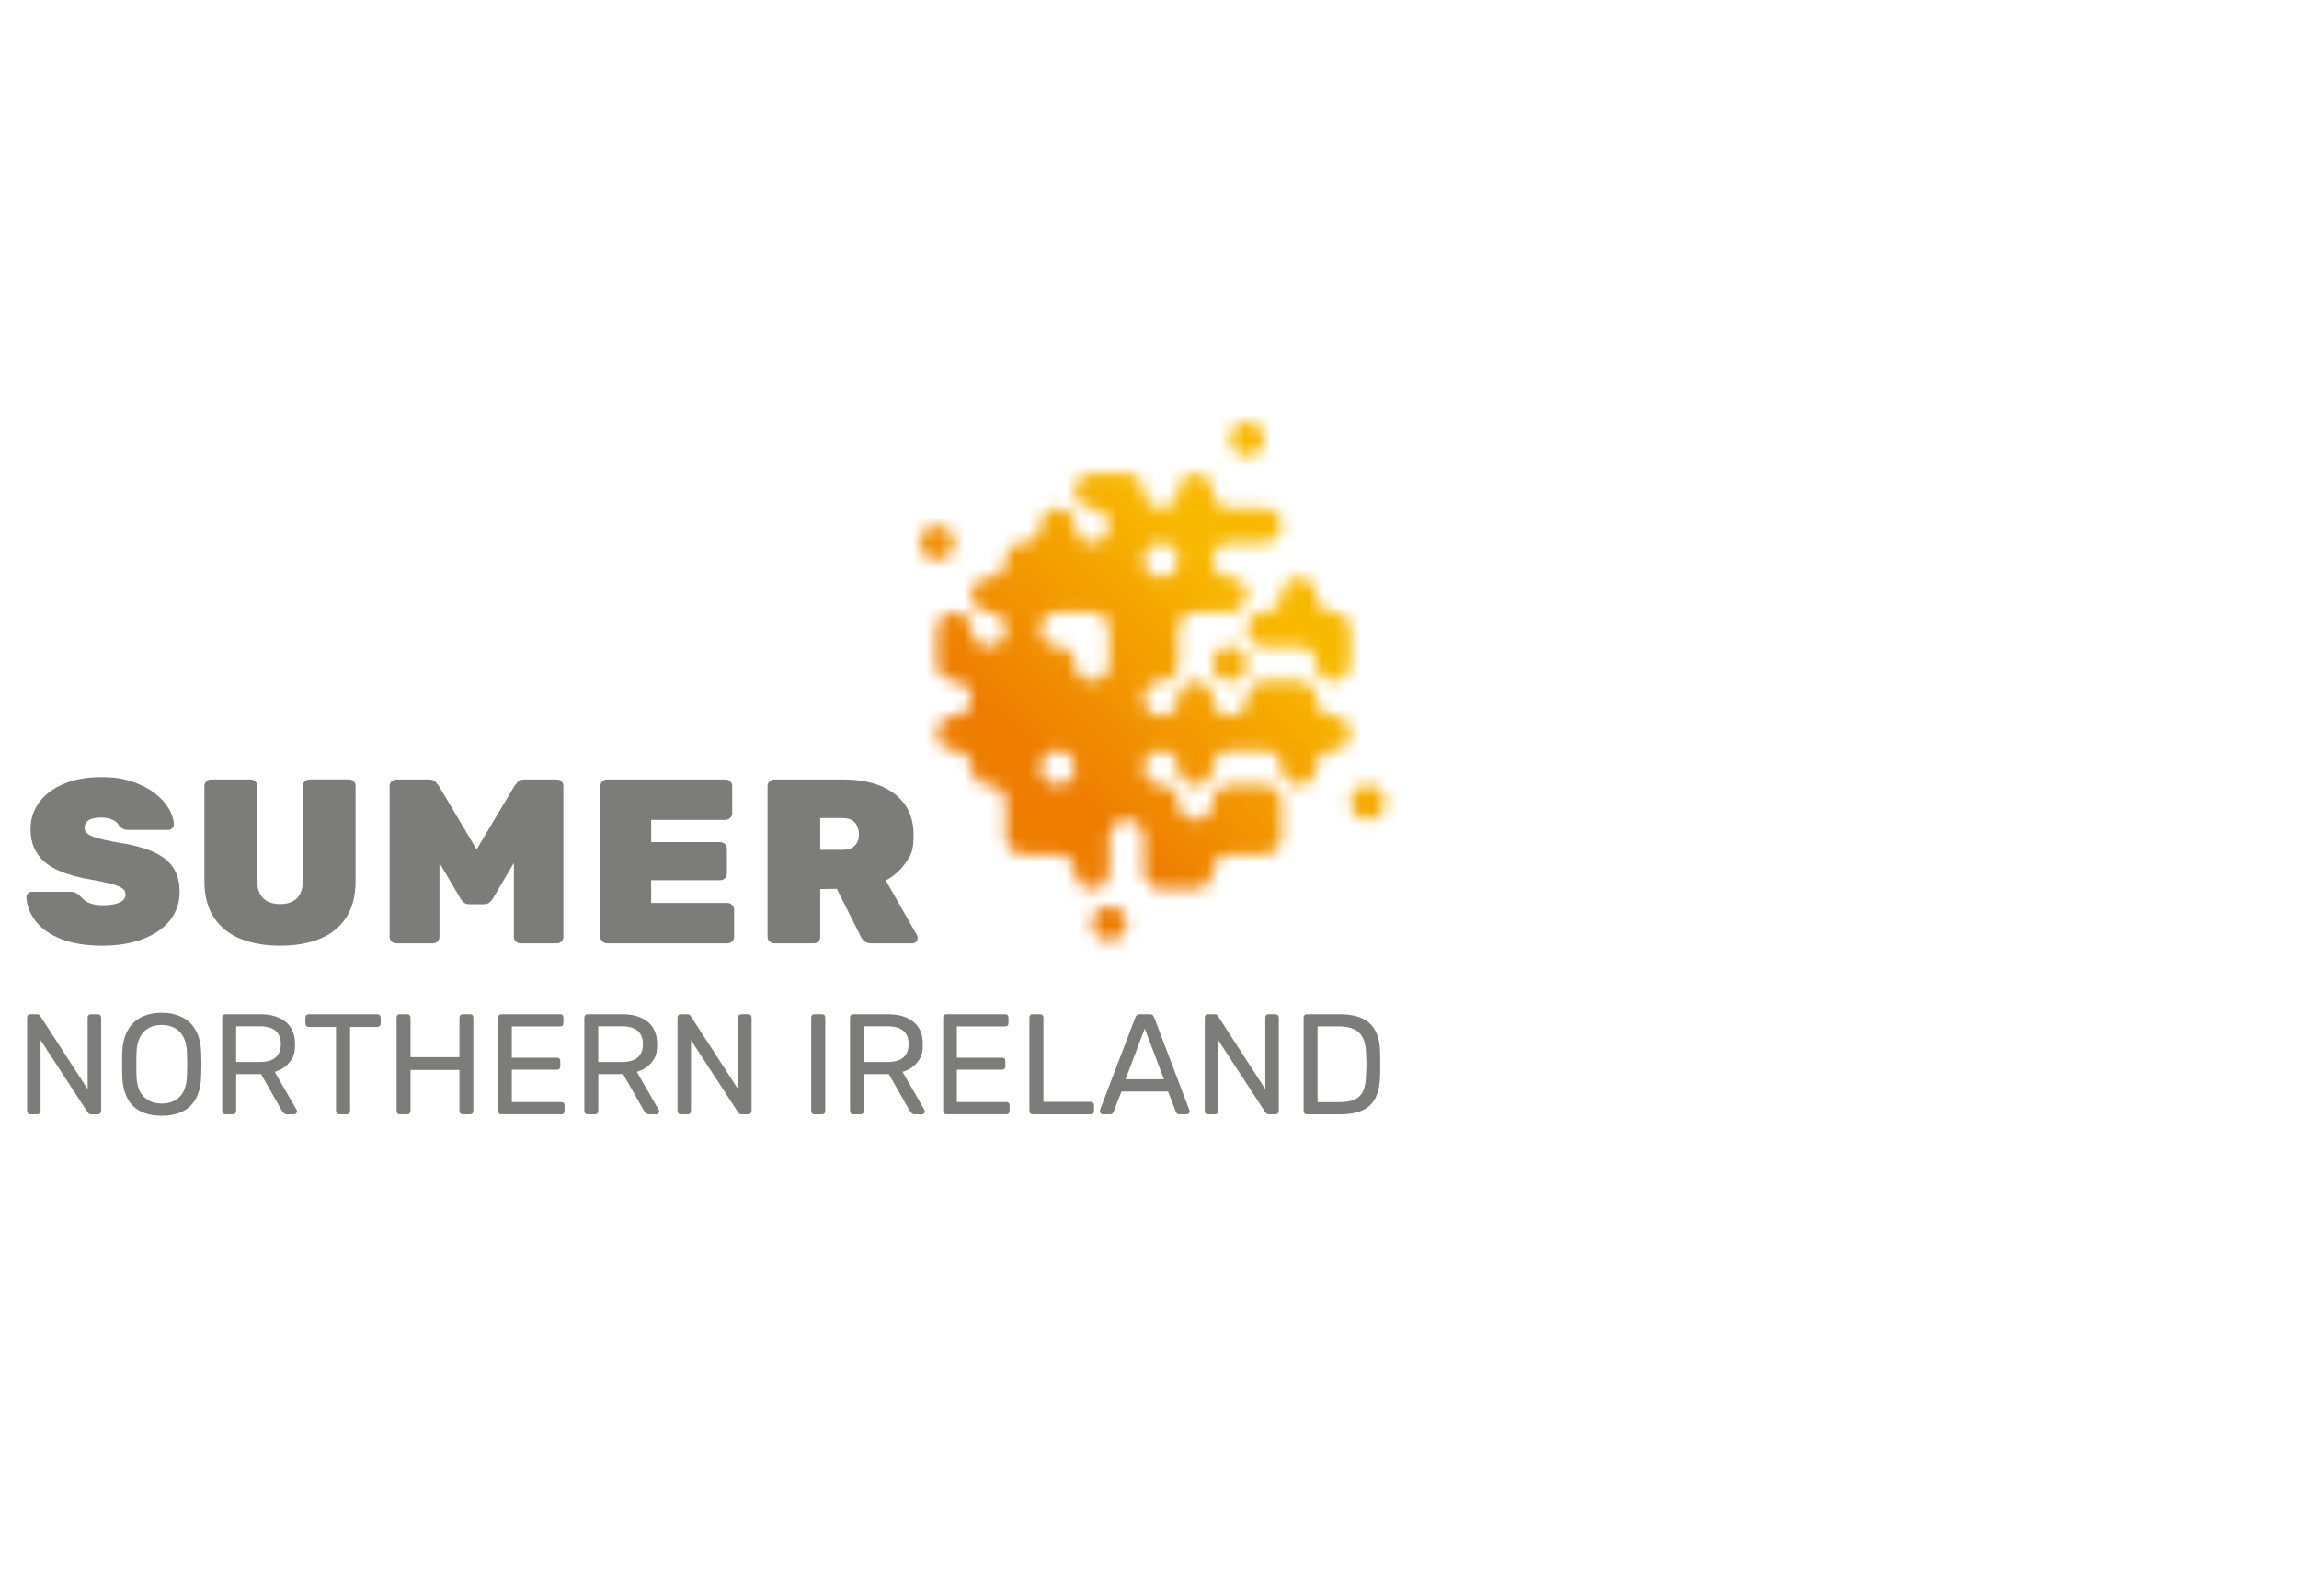 <?xml version="1.0" encoding="UTF-8"?>
<svg xmlns="http://www.w3.org/2000/svg" width="180" height="125" viewBox="0 0 180 125" fill="none">
  <mask id="mask0_1280_35277" style="mask-type:luminance" maskUnits="userSpaceOnUse" x="72" y="33" width="37" height="41">
    <path d="M85.513 72.317C85.513 73.065 86.115 73.673 86.862 73.673C87.609 73.673 88.212 73.065 88.212 72.317C88.212 71.569 87.607 70.962 86.862 70.962C86.118 70.962 85.513 71.569 85.513 72.317ZM105.748 62.833C105.748 63.581 106.352 64.189 107.097 64.189C107.842 64.189 108.447 63.581 108.447 62.833C108.447 62.085 107.842 61.477 107.097 61.477C106.352 61.477 105.748 62.085 105.748 62.833ZM94.953 51.992C94.953 52.74 95.558 53.347 96.303 53.347C97.048 53.347 97.652 52.74 97.652 51.992C97.652 51.243 97.048 50.636 96.303 50.636C95.558 50.636 94.953 51.241 94.953 51.992ZM100.349 46.571C100.349 47.319 99.745 47.926 99 47.926C98.255 47.926 97.65 48.532 97.65 49.282C97.65 50.032 98.255 50.638 99 50.638H101.697C102.442 50.638 103.046 51.243 103.046 51.994C103.046 52.744 103.651 53.349 104.396 53.349C105.141 53.349 105.746 52.742 105.746 51.994V49.284C105.746 48.536 105.143 47.928 104.396 47.928C103.649 47.928 103.046 47.321 103.046 46.573C103.046 45.825 102.442 45.217 101.697 45.217C100.952 45.217 100.347 45.825 100.347 46.573M72.023 42.505C72.023 43.254 72.628 43.861 73.373 43.861C74.118 43.861 74.722 43.254 74.722 42.505C74.722 41.757 74.12 41.15 73.373 41.15C72.626 41.15 72.023 41.757 72.023 42.505ZM81.466 60.122C81.466 59.374 82.071 58.766 82.816 58.766C83.56 58.766 84.165 59.374 84.165 60.122C84.165 60.87 83.56 61.477 82.816 61.477C82.071 61.477 81.466 60.87 81.466 60.122ZM84.163 51.992C84.163 51.243 83.558 50.636 82.814 50.636C82.069 50.636 81.464 50.028 81.464 49.28C81.464 48.532 82.069 47.924 82.814 47.924H85.511C86.255 47.924 86.86 48.53 86.86 49.28V51.989C86.86 52.738 86.255 53.345 85.511 53.345C84.766 53.345 84.161 52.738 84.161 51.989M89.559 43.861C89.559 43.113 90.164 42.505 90.909 42.505C91.653 42.505 92.258 43.113 92.258 43.861C92.258 44.609 91.653 45.217 90.909 45.217C90.164 45.217 89.559 44.609 89.559 43.861ZM92.256 38.44C92.256 39.188 91.651 39.796 90.907 39.796C90.162 39.796 89.557 39.188 89.557 38.44C89.557 37.692 88.952 37.085 88.208 37.085H85.511C84.766 37.085 84.161 37.692 84.161 38.44C84.161 39.188 84.766 39.796 85.511 39.796C86.255 39.796 86.86 40.404 86.86 41.152C86.86 41.9 86.255 42.508 85.511 42.508C84.766 42.508 84.161 41.9 84.161 41.152C84.161 40.404 83.556 39.796 82.811 39.796C82.067 39.796 81.462 40.404 81.462 41.152C81.462 41.9 80.857 42.508 80.112 42.508C79.368 42.508 78.763 43.115 78.763 43.863C78.763 44.611 78.158 45.219 77.413 45.219C76.669 45.219 76.064 45.827 76.064 46.575C76.064 47.323 76.669 47.931 77.413 47.931C78.158 47.931 78.763 48.536 78.763 49.286C78.763 50.036 78.158 50.642 77.413 50.642C76.669 50.642 76.064 50.034 76.064 49.286C76.064 48.538 75.459 47.931 74.714 47.931C73.97 47.931 73.365 48.536 73.365 49.286V51.996C73.365 52.744 73.97 53.351 74.714 53.351C75.459 53.351 76.064 53.957 76.064 54.707C76.064 55.457 75.459 56.063 74.714 56.063C73.97 56.063 73.365 56.67 73.365 57.419C73.365 58.167 73.97 58.774 74.714 58.774C75.459 58.774 76.064 59.382 76.064 60.13C76.064 60.878 76.669 61.486 77.413 61.486C78.158 61.486 78.763 62.093 78.763 62.842V65.551C78.763 66.299 79.368 66.907 80.112 66.907H82.809C83.554 66.907 84.159 67.514 84.159 68.262C84.159 69.01 84.764 69.618 85.509 69.618C86.253 69.618 86.858 69.01 86.858 68.262V65.553C86.858 64.805 87.463 64.197 88.208 64.197C88.952 64.197 89.557 64.805 89.557 65.553V68.262C89.557 69.01 90.162 69.618 90.907 69.618H93.604C94.349 69.618 94.953 69.01 94.953 68.262C94.953 67.514 95.558 66.907 96.303 66.907H99C99.745 66.907 100.349 66.299 100.349 65.551V62.842C100.349 62.093 99.745 61.486 99 61.486H96.303C95.558 61.486 94.953 62.093 94.953 62.842C94.953 63.59 94.349 64.197 93.604 64.197C92.859 64.197 92.254 63.59 92.254 62.842C92.254 62.093 91.649 61.486 90.905 61.486C90.16 61.486 89.555 60.878 89.555 60.13C89.555 59.382 90.16 58.774 90.905 58.774C91.649 58.774 92.254 59.382 92.254 60.13C92.254 60.878 92.859 61.486 93.604 61.486C94.349 61.486 94.953 60.878 94.953 60.13C94.953 59.382 95.558 58.774 96.303 58.774H99C99.745 58.774 100.349 59.382 100.349 60.13C100.349 60.878 100.954 61.486 101.699 61.486C102.444 61.486 103.048 60.878 103.048 60.13C103.048 59.382 103.653 58.774 104.398 58.774C105.143 58.774 105.748 58.167 105.748 57.419C105.748 56.67 105.145 56.063 104.398 56.063C103.651 56.063 103.048 55.455 103.048 54.707C103.048 53.959 102.444 53.351 101.699 53.351H99.002C98.257 53.351 97.652 53.957 97.652 54.707C97.652 55.457 97.048 56.063 96.303 56.063C95.558 56.063 94.953 55.455 94.953 54.707C94.953 53.959 94.349 53.351 93.604 53.351C92.859 53.351 92.254 53.957 92.254 54.707C92.254 55.457 91.649 56.063 90.905 56.063C90.16 56.063 89.555 55.455 89.555 54.707C89.555 53.959 90.16 53.351 90.905 53.351C91.649 53.351 92.254 52.744 92.254 51.996V49.286C92.254 48.538 92.859 47.931 93.604 47.931H96.301C97.046 47.931 97.65 47.323 97.65 46.575C97.65 45.827 97.046 45.219 96.301 45.219C95.556 45.219 94.951 44.611 94.951 43.863C94.951 43.115 95.556 42.508 96.301 42.508H98.998C99.743 42.508 100.347 41.9 100.347 41.152C100.347 40.404 99.743 39.796 98.998 39.796H96.301C95.556 39.796 94.951 39.188 94.951 38.44C94.951 37.692 94.346 37.085 93.602 37.085C92.857 37.085 92.252 37.692 92.252 38.44M96.303 34.375C96.303 35.123 96.908 35.731 97.652 35.731C98.397 35.731 99.002 35.126 99.002 34.375C99.002 33.625 98.397 33.02 97.652 33.02C96.908 33.02 96.303 33.627 96.303 34.375Z" fill="white"></path>
  </mask>
  <g mask="url(#mask0_1280_35277)">
    <path d="M55.654 49.463L86.494 18.816L124.938 57.436L94.098 88.083L55.654 49.463Z" fill="url(#paint0_linear_1280_35277)"></path>
  </g>
  <path d="M8.05 74.061C6.731 74.061 5.618 73.879 4.742 73.522C3.865 73.162 3.201 72.687 2.765 72.106C2.329 71.525 2.094 70.903 2.069 70.254C2.069 70.134 2.11 70.035 2.193 69.957C2.273 69.878 2.376 69.839 2.497 69.839H5.499C5.68 69.839 5.824 69.868 5.929 69.924C6.032 69.979 6.141 70.058 6.256 70.155C6.371 70.289 6.503 70.413 6.651 70.527C6.799 70.641 6.992 70.73 7.225 70.796C7.459 70.862 7.737 70.895 8.048 70.895C8.62 70.895 9.066 70.818 9.375 70.67C9.679 70.523 9.829 70.326 9.829 70.07C9.829 69.814 9.749 69.713 9.586 69.585C9.42 69.454 9.136 69.332 8.739 69.225C8.34 69.118 7.788 69 7.099 68.88C6.132 68.723 5.285 68.485 4.581 68.175C3.874 67.863 3.326 67.437 2.954 66.906C2.58 66.375 2.39 65.707 2.39 64.926C2.39 64.145 2.625 63.42 3.086 62.808C3.546 62.198 4.199 61.717 5.026 61.376C5.851 61.035 6.824 60.863 7.918 60.863C9.012 60.863 9.636 60.981 10.335 61.211C11.035 61.442 11.631 61.748 12.111 62.118C12.59 62.49 12.96 62.895 13.213 63.321C13.466 63.75 13.602 64.166 13.614 64.558C13.614 64.678 13.569 64.782 13.481 64.864C13.392 64.949 13.294 64.993 13.184 64.993H10.031C9.874 64.993 9.743 64.968 9.64 64.916C9.537 64.866 9.432 64.784 9.327 64.672C9.261 64.501 9.107 64.352 8.864 64.224C8.62 64.094 8.299 64.027 7.916 64.027C7.533 64.027 7.171 64.096 6.951 64.232C6.733 64.366 6.626 64.558 6.626 64.815C6.626 65.071 6.692 65.139 6.824 65.265C6.957 65.395 7.202 65.511 7.548 65.612C7.897 65.716 8.393 65.829 9.019 65.949C10.212 66.119 11.189 66.367 11.924 66.681C12.662 66.999 13.209 67.419 13.551 67.933C13.892 68.448 14.067 69.097 14.067 69.866C14.067 70.635 13.804 71.488 13.285 72.112C12.767 72.734 12.049 73.218 11.148 73.555C10.249 73.889 9.206 74.059 8.05 74.059" fill="#7C7C7B"></path>
  <path d="M21.948 74.061C20.78 74.061 19.737 73.881 18.848 73.53C17.959 73.176 17.256 72.616 16.756 71.866C16.258 71.118 16.005 70.157 16.005 69.012V61.551C16.005 61.409 16.058 61.287 16.167 61.19C16.272 61.093 16.394 61.045 16.529 61.045H19.607C19.753 61.045 19.879 61.095 19.979 61.19C20.08 61.287 20.132 61.409 20.132 61.551V68.956C20.132 69.564 20.288 70.029 20.595 70.337C20.901 70.645 21.352 70.802 21.932 70.802C22.512 70.802 22.958 70.645 23.259 70.337C23.559 70.029 23.713 69.564 23.713 68.954V61.549C23.713 61.407 23.767 61.285 23.876 61.188C23.981 61.09 24.11 61.043 24.256 61.043H27.316C27.462 61.043 27.587 61.093 27.688 61.188C27.789 61.285 27.84 61.407 27.84 61.549V69.01C27.84 70.155 27.591 71.114 27.099 71.864C26.606 72.614 25.908 73.174 25.026 73.528C24.143 73.881 23.11 74.059 21.954 74.059" fill="#7C7C7B"></path>
  <path d="M40.758 73.879C40.612 73.879 40.486 73.829 40.388 73.732C40.287 73.635 40.236 73.513 40.236 73.373V67.58L38.596 70.359C38.532 70.459 38.448 70.56 38.345 70.659C38.24 70.762 38.086 70.814 37.888 70.814H36.736C36.551 70.814 36.405 70.762 36.298 70.659C36.195 70.56 36.111 70.46 36.047 70.361L34.407 67.58V73.373C34.407 73.515 34.356 73.637 34.255 73.732C34.154 73.829 34.029 73.879 33.883 73.879H31.05C30.904 73.879 30.776 73.829 30.669 73.734C30.562 73.637 30.507 73.515 30.507 73.373V61.553C30.507 61.411 30.56 61.289 30.669 61.191C30.774 61.094 30.904 61.047 31.05 61.047H33.562C33.796 61.047 33.975 61.111 34.095 61.239C34.21 61.361 34.286 61.448 34.323 61.495L37.318 66.523L40.312 61.499C40.353 61.448 40.429 61.361 40.542 61.239C40.661 61.111 40.84 61.047 41.075 61.047H43.587C43.733 61.047 43.858 61.096 43.959 61.191C44.06 61.289 44.111 61.411 44.111 61.553V73.373C44.111 73.515 44.06 73.637 43.959 73.732C43.858 73.829 43.733 73.879 43.587 73.879H40.754H40.758Z" fill="#7C7C7B"></path>
  <path d="M47.531 73.879C47.397 73.879 47.275 73.829 47.168 73.734C47.061 73.637 47.006 73.515 47.006 73.373V61.553C47.006 61.411 47.059 61.289 47.168 61.191C47.273 61.094 47.397 61.047 47.531 61.047H56.784C56.93 61.047 57.057 61.096 57.164 61.191C57.271 61.289 57.327 61.411 57.327 61.553V63.705C57.327 63.835 57.273 63.953 57.166 64.056C57.062 64.159 56.932 64.211 56.786 64.211H50.983V65.953H56.37C56.516 65.953 56.644 66.003 56.751 66.098C56.858 66.195 56.913 66.317 56.913 66.46V68.429C56.913 68.572 56.86 68.694 56.751 68.791C56.644 68.888 56.516 68.935 56.37 68.935H50.983V70.713H56.936C57.082 70.713 57.21 70.764 57.317 70.868C57.424 70.971 57.477 71.095 57.477 71.238V73.373C57.477 73.515 57.424 73.637 57.315 73.734C57.208 73.831 57.08 73.879 56.934 73.879H47.531Z" fill="#7C7C7B"></path>
  <path d="M68.228 73.879C67.981 73.879 67.79 73.817 67.658 73.697C67.526 73.577 67.444 73.47 67.405 73.366L65.519 69.611L64.22 69.628V73.37C64.22 73.513 64.169 73.635 64.068 73.732C63.969 73.829 63.844 73.879 63.698 73.879H60.62C60.487 73.879 60.365 73.829 60.258 73.734C60.151 73.637 60.096 73.515 60.096 73.373V61.553C60.096 61.411 60.149 61.289 60.258 61.191C60.365 61.094 60.487 61.047 60.62 61.047H66.002C67.714 61.047 69.076 61.429 70.053 62.184C71.032 62.94 71.528 64.01 71.528 65.364C71.528 66.718 71.322 66.956 70.919 67.553C70.52 68.142 69.993 68.613 69.351 68.952L71.789 73.228C71.83 73.306 71.849 73.379 71.849 73.445C71.849 73.563 71.808 73.664 71.727 73.751C71.645 73.835 71.542 73.879 71.421 73.879H68.23H68.228ZM65.981 66.555C66.409 66.555 66.732 66.439 66.94 66.209C67.148 65.98 67.253 65.689 67.253 65.348C67.253 65.007 67.15 64.686 66.948 64.438C66.749 64.192 66.422 64.066 65.981 64.066H64.22V66.557H65.981V66.555Z" fill="#7C7C7B"></path>
  <path d="M2.376 87.264C2.294 87.264 2.232 87.239 2.187 87.192C2.142 87.144 2.121 87.082 2.121 87.008V79.702C2.121 79.62 2.144 79.555 2.187 79.506C2.232 79.458 2.294 79.434 2.376 79.434H2.888C2.977 79.434 3.045 79.454 3.088 79.496C3.133 79.537 3.158 79.568 3.166 79.591L6.863 85.297V79.702C6.863 79.62 6.886 79.555 6.929 79.506C6.974 79.458 7.036 79.434 7.118 79.434H7.653C7.735 79.434 7.799 79.458 7.848 79.506C7.896 79.555 7.92 79.62 7.92 79.702V86.996C7.92 87.07 7.896 87.134 7.848 87.186C7.799 87.237 7.739 87.264 7.665 87.264H7.13C7.048 87.264 6.986 87.242 6.947 87.198C6.906 87.153 6.879 87.124 6.863 87.109L3.176 81.459V87.008C3.176 87.082 3.152 87.144 3.104 87.192C3.055 87.242 2.991 87.264 2.909 87.264H2.374H2.376Z" fill="#7C7C7B"></path>
  <path d="M12.666 87.374C12.028 87.374 11.481 87.265 11.028 87.043C10.576 86.824 10.226 86.483 9.981 86.025C9.736 85.566 9.599 84.989 9.57 84.297C9.562 83.968 9.56 83.654 9.56 83.352C9.56 83.051 9.564 82.734 9.57 82.408C9.599 81.722 9.743 81.149 9.998 80.691C10.255 80.232 10.611 79.889 11.068 79.661C11.524 79.434 12.057 79.32 12.666 79.32C13.275 79.32 13.795 79.434 14.252 79.661C14.709 79.889 15.067 80.232 15.326 80.691C15.585 81.149 15.727 81.722 15.75 82.408C15.764 82.737 15.772 83.051 15.772 83.352C15.772 83.654 15.764 83.97 15.75 84.297C15.727 84.991 15.591 85.566 15.342 86.025C15.094 86.483 14.744 86.822 14.289 87.043C13.836 87.263 13.293 87.374 12.664 87.374H12.666ZM12.666 86.423C13.23 86.423 13.693 86.252 14.053 85.909C14.413 85.566 14.608 85.01 14.637 84.241C14.651 83.906 14.659 83.605 14.659 83.34C14.659 83.075 14.651 82.778 14.637 82.451C14.622 81.937 14.528 81.519 14.353 81.199C14.178 80.879 13.946 80.643 13.658 80.494C13.367 80.345 13.038 80.271 12.666 80.271C12.294 80.271 11.964 80.345 11.674 80.494C11.384 80.643 11.152 80.879 10.979 81.199C10.804 81.519 10.705 81.937 10.685 82.451C10.677 82.78 10.675 83.075 10.675 83.34C10.675 83.605 10.679 83.904 10.685 84.241C10.714 85.01 10.911 85.566 11.275 85.909C11.639 86.252 12.102 86.423 12.668 86.423H12.666Z" fill="#7C7C7B"></path>
  <path d="M17.655 87.264C17.573 87.264 17.512 87.239 17.466 87.192C17.421 87.144 17.4 87.082 17.4 87.008V79.702C17.4 79.62 17.423 79.555 17.466 79.506C17.512 79.458 17.573 79.434 17.655 79.434H20.373C21.212 79.434 21.877 79.632 22.366 80.027C22.856 80.421 23.101 81.008 23.101 81.783C23.101 82.558 22.957 82.825 22.673 83.187C22.387 83.548 21.998 83.8 21.509 83.941L23.224 86.917C23.247 86.963 23.257 87.004 23.257 87.041C23.257 87.101 23.233 87.153 23.185 87.198C23.136 87.243 23.082 87.264 23.025 87.264H22.49C22.364 87.264 22.272 87.231 22.212 87.163C22.153 87.097 22.101 87.029 22.056 86.963L20.441 84.121H18.493V87.008C18.493 87.082 18.468 87.144 18.421 87.192C18.373 87.239 18.308 87.264 18.225 87.264H17.657H17.655ZM18.491 83.17H20.328C20.885 83.17 21.301 83.052 21.575 82.817C21.848 82.581 21.986 82.234 21.986 81.771C21.986 81.308 21.85 80.969 21.579 80.731C21.307 80.494 20.89 80.374 20.326 80.374H18.489V83.17H18.491Z" fill="#7C7C7B"></path>
  <path d="M26.563 87.262C26.489 87.262 26.427 87.237 26.38 87.19C26.33 87.142 26.308 87.08 26.308 87.006V80.428H24.17C24.096 80.428 24.034 80.403 23.987 80.355C23.938 80.308 23.915 80.246 23.915 80.171V79.702C23.915 79.62 23.94 79.555 23.987 79.506C24.034 79.458 24.096 79.434 24.17 79.434H29.537C29.62 79.434 29.683 79.458 29.733 79.506C29.78 79.555 29.805 79.62 29.805 79.702V80.171C29.805 80.246 29.78 80.308 29.733 80.355C29.686 80.403 29.62 80.428 29.537 80.428H27.41V87.006C27.41 87.08 27.386 87.142 27.338 87.19C27.289 87.239 27.225 87.262 27.143 87.262H26.565H26.563Z" fill="#7C7C7B"></path>
  <path d="M31.307 87.264C31.225 87.264 31.163 87.239 31.118 87.192C31.072 87.144 31.052 87.082 31.052 87.008V79.702C31.052 79.62 31.074 79.555 31.118 79.506C31.163 79.458 31.225 79.434 31.307 79.434H31.875C31.957 79.434 32.021 79.458 32.07 79.506C32.117 79.555 32.142 79.62 32.142 79.702V82.79H35.973V79.702C35.973 79.62 35.997 79.555 36.045 79.506C36.092 79.458 36.154 79.434 36.228 79.434H36.795C36.878 79.434 36.942 79.458 36.991 79.506C37.038 79.555 37.063 79.62 37.063 79.702V87.008C37.063 87.082 37.038 87.144 36.991 87.192C36.944 87.239 36.878 87.264 36.795 87.264H36.228C36.154 87.264 36.092 87.239 36.045 87.192C35.995 87.144 35.973 87.082 35.973 87.008V83.796H32.142V87.008C32.142 87.082 32.117 87.144 32.07 87.192C32.023 87.239 31.957 87.264 31.875 87.264H31.307Z" fill="#7C7C7B"></path>
  <path d="M39.258 87.264C39.176 87.264 39.114 87.239 39.069 87.192C39.023 87.144 39.003 87.082 39.003 87.008V79.702C39.003 79.62 39.026 79.555 39.069 79.506C39.114 79.458 39.176 79.434 39.258 79.434H43.858C43.94 79.434 44.002 79.458 44.047 79.506C44.093 79.555 44.113 79.62 44.113 79.702V80.128C44.113 80.211 44.09 80.273 44.047 80.318C44.002 80.364 43.94 80.384 43.858 80.384H40.073V82.833H43.613C43.696 82.833 43.757 82.858 43.802 82.906C43.848 82.955 43.868 83.019 43.868 83.102V83.515C43.868 83.59 43.846 83.652 43.802 83.699C43.757 83.749 43.696 83.772 43.613 83.772H40.073V86.311H43.949C44.031 86.311 44.093 86.334 44.138 86.378C44.183 86.423 44.204 86.485 44.204 86.568V87.004C44.204 87.078 44.181 87.14 44.138 87.188C44.093 87.237 44.031 87.26 43.949 87.26H39.26L39.258 87.264Z" fill="#7C7C7B"></path>
  <path d="M46.006 87.264C45.924 87.264 45.862 87.239 45.817 87.192C45.772 87.144 45.751 87.082 45.751 87.008V79.702C45.751 79.62 45.774 79.555 45.817 79.506C45.862 79.458 45.924 79.434 46.006 79.434H48.724C49.563 79.434 50.227 79.632 50.717 80.027C51.207 80.421 51.452 81.008 51.452 81.783C51.452 82.558 51.308 82.825 51.024 83.187C50.738 83.548 50.349 83.8 49.859 83.941L51.575 86.917C51.598 86.963 51.608 87.004 51.608 87.041C51.608 87.101 51.583 87.153 51.536 87.198C51.486 87.243 51.433 87.264 51.375 87.264H50.841C50.715 87.264 50.623 87.231 50.563 87.163C50.503 87.097 50.452 87.029 50.407 86.963L48.792 84.121H46.843V87.008C46.843 87.082 46.819 87.144 46.771 87.192C46.724 87.239 46.658 87.264 46.576 87.264H46.008H46.006ZM46.841 83.17H48.678C49.236 83.17 49.651 83.052 49.925 82.817C50.199 82.581 50.337 82.234 50.337 81.771C50.337 81.308 50.201 80.969 49.929 80.731C49.658 80.494 49.24 80.374 48.676 80.374H46.839V83.17H46.841Z" fill="#7C7C7B"></path>
  <path d="M53.301 87.264C53.219 87.264 53.157 87.239 53.112 87.192C53.066 87.144 53.046 87.082 53.046 87.008V79.702C53.046 79.62 53.069 79.555 53.112 79.506C53.157 79.458 53.219 79.434 53.301 79.434H53.813C53.902 79.434 53.97 79.454 54.013 79.496C54.058 79.537 54.083 79.568 54.091 79.591L57.788 85.297V79.702C57.788 79.62 57.81 79.555 57.854 79.506C57.899 79.458 57.961 79.434 58.043 79.434H58.578C58.66 79.434 58.724 79.458 58.773 79.506C58.821 79.555 58.845 79.62 58.845 79.702V86.996C58.845 87.07 58.821 87.134 58.773 87.186C58.724 87.237 58.664 87.264 58.59 87.264H58.055C57.973 87.264 57.911 87.242 57.872 87.198C57.831 87.153 57.804 87.124 57.788 87.109L54.101 81.459V87.008C54.101 87.082 54.077 87.144 54.029 87.192C53.982 87.239 53.916 87.264 53.834 87.264H53.299H53.301Z" fill="#7C7C7B"></path>
  <path d="M63.768 87.262C63.685 87.262 63.624 87.237 63.578 87.19C63.533 87.142 63.513 87.08 63.513 87.006V79.69C63.513 79.615 63.535 79.553 63.578 79.506C63.624 79.458 63.685 79.434 63.768 79.434H64.358C64.441 79.434 64.502 79.458 64.547 79.506C64.593 79.555 64.613 79.615 64.613 79.69V87.006C64.613 87.08 64.591 87.142 64.547 87.19C64.502 87.239 64.441 87.262 64.358 87.262H63.768Z" fill="#7C7C7B"></path>
  <path d="M66.809 87.264C66.727 87.264 66.665 87.239 66.62 87.192C66.574 87.144 66.554 87.082 66.554 87.008V79.702C66.554 79.62 66.576 79.555 66.62 79.506C66.665 79.458 66.727 79.434 66.809 79.434H69.526C70.366 79.434 71.03 79.632 71.52 80.027C72.01 80.421 72.254 81.008 72.254 81.783C72.254 82.558 72.11 82.825 71.826 83.187C71.54 83.548 71.152 83.8 70.662 83.941L72.378 86.917C72.4 86.963 72.411 87.004 72.411 87.041C72.411 87.101 72.386 87.153 72.339 87.198C72.289 87.243 72.236 87.264 72.178 87.264H71.643C71.518 87.264 71.425 87.231 71.366 87.163C71.306 87.097 71.254 87.029 71.209 86.963L69.594 84.121H67.646V87.008C67.646 87.082 67.621 87.144 67.574 87.192C67.527 87.239 67.461 87.264 67.379 87.264H66.811H66.809ZM67.644 83.17H69.481C70.039 83.17 70.454 83.052 70.728 82.817C71.001 82.581 71.139 82.234 71.139 81.771C71.139 81.308 71.004 80.969 70.732 80.731C70.46 80.494 70.043 80.374 69.479 80.374H67.642V83.17H67.644Z" fill="#7C7C7B"></path>
  <path d="M74.104 87.264C74.021 87.264 73.96 87.239 73.915 87.192C73.869 87.144 73.849 87.082 73.849 87.008V79.702C73.849 79.62 73.871 79.555 73.915 79.506C73.96 79.458 74.021 79.434 74.104 79.434H78.704C78.786 79.434 78.848 79.458 78.893 79.506C78.938 79.555 78.959 79.62 78.959 79.702V80.128C78.959 80.211 78.936 80.273 78.893 80.318C78.848 80.364 78.786 80.384 78.704 80.384H74.918V82.833H78.459C78.541 82.833 78.603 82.858 78.648 82.906C78.693 82.955 78.714 83.019 78.714 83.102V83.515C78.714 83.59 78.691 83.652 78.648 83.699C78.603 83.749 78.541 83.772 78.459 83.772H74.918V86.311H78.794C78.876 86.311 78.938 86.334 78.984 86.378C79.029 86.423 79.049 86.485 79.049 86.568V87.004C79.049 87.078 79.027 87.14 78.984 87.188C78.938 87.237 78.876 87.26 78.794 87.26H74.106L74.104 87.264Z" fill="#7C7C7B"></path>
  <path d="M80.851 87.262C80.769 87.262 80.707 87.237 80.662 87.19C80.616 87.142 80.596 87.08 80.596 87.006V79.69C80.596 79.615 80.618 79.553 80.662 79.506C80.707 79.458 80.769 79.434 80.851 79.434H81.441C81.515 79.434 81.577 79.458 81.624 79.506C81.672 79.555 81.696 79.615 81.696 79.69V86.291H85.393C85.475 86.291 85.539 86.316 85.589 86.363C85.636 86.413 85.661 86.477 85.661 86.559V87.008C85.661 87.082 85.636 87.144 85.589 87.192C85.541 87.239 85.475 87.264 85.393 87.264H80.849L80.851 87.262Z" fill="#7C7C7B"></path>
  <path d="M86.342 87.264C86.283 87.264 86.231 87.242 86.186 87.198C86.141 87.155 86.12 87.101 86.12 87.041C86.12 86.981 86.124 86.963 86.13 86.917L88.891 79.68C88.92 79.605 88.961 79.545 89.015 79.5C89.066 79.454 89.144 79.434 89.249 79.434H90.006C90.109 79.434 90.187 79.456 90.241 79.5C90.292 79.545 90.333 79.605 90.364 79.68L93.115 86.917C93.129 86.963 93.137 87.004 93.137 87.041C93.137 87.101 93.115 87.153 93.072 87.198C93.026 87.243 92.975 87.264 92.915 87.264H92.347C92.259 87.264 92.193 87.242 92.152 87.198C92.111 87.153 92.084 87.113 92.068 87.074L91.454 85.485H87.801L87.188 87.074C87.18 87.111 87.155 87.153 87.11 87.198C87.064 87.243 86.999 87.264 86.91 87.264H86.342ZM88.124 84.524H91.132L89.628 80.552L88.124 84.524Z" fill="#7C7C7B"></path>
  <path d="M94.581 87.264C94.499 87.264 94.437 87.239 94.392 87.192C94.347 87.144 94.326 87.082 94.326 87.008V79.702C94.326 79.62 94.349 79.555 94.392 79.506C94.437 79.458 94.499 79.434 94.581 79.434H95.094C95.182 79.434 95.25 79.454 95.293 79.496C95.338 79.537 95.363 79.568 95.371 79.591L99.068 85.297V79.702C99.068 79.62 99.091 79.555 99.134 79.506C99.179 79.458 99.241 79.434 99.323 79.434H99.858C99.94 79.434 100.004 79.458 100.053 79.506C100.101 79.555 100.125 79.62 100.125 79.702V86.996C100.125 87.07 100.101 87.134 100.053 87.186C100.004 87.237 99.945 87.264 99.87 87.264H99.335C99.253 87.264 99.192 87.242 99.152 87.198C99.111 87.153 99.085 87.124 99.068 87.109L95.382 81.459V87.008C95.382 87.082 95.357 87.144 95.309 87.192C95.262 87.239 95.196 87.264 95.114 87.264H94.579H94.581Z" fill="#7C7C7B"></path>
  <path d="M102.322 87.264C102.24 87.264 102.178 87.239 102.133 87.192C102.088 87.144 102.067 87.082 102.067 87.008V79.702C102.067 79.62 102.09 79.555 102.133 79.506C102.178 79.458 102.24 79.434 102.322 79.434H104.851C105.616 79.434 106.231 79.549 106.7 79.781C107.167 80.012 107.509 80.353 107.725 80.804C107.941 81.254 108.052 81.808 108.058 82.465C108.066 82.8 108.068 83.096 108.068 83.35C108.068 83.604 108.064 83.894 108.058 84.222C108.044 84.908 107.93 85.477 107.719 85.929C107.507 86.38 107.173 86.716 106.717 86.936C106.26 87.155 105.657 87.266 104.906 87.266H102.322V87.264ZM103.158 86.314H104.851C105.363 86.314 105.77 86.243 106.075 86.101C106.379 85.958 106.599 85.731 106.737 85.419C106.875 85.105 106.947 84.691 106.955 84.177C106.97 83.953 106.978 83.757 106.978 83.59V83.085C106.978 82.918 106.97 82.726 106.955 82.509C106.941 81.785 106.77 81.25 106.443 80.903C106.116 80.556 105.567 80.382 104.795 80.382H103.158V86.311V86.314Z" fill="#7C7C7B"></path>
  <defs>
    <linearGradient id="paint0_linear_1280_35277" x1="80.072" y1="62.493" x2="101.17" y2="41.491" gradientUnits="userSpaceOnUse">
      <stop stop-color="#EE7D00"></stop>
      <stop offset="0.1" stop-color="#EE7D00"></stop>
      <stop offset="0.8" stop-color="#F8B900"></stop>
      <stop offset="1" stop-color="#F8B900"></stop>
    </linearGradient>
  </defs>
</svg>
